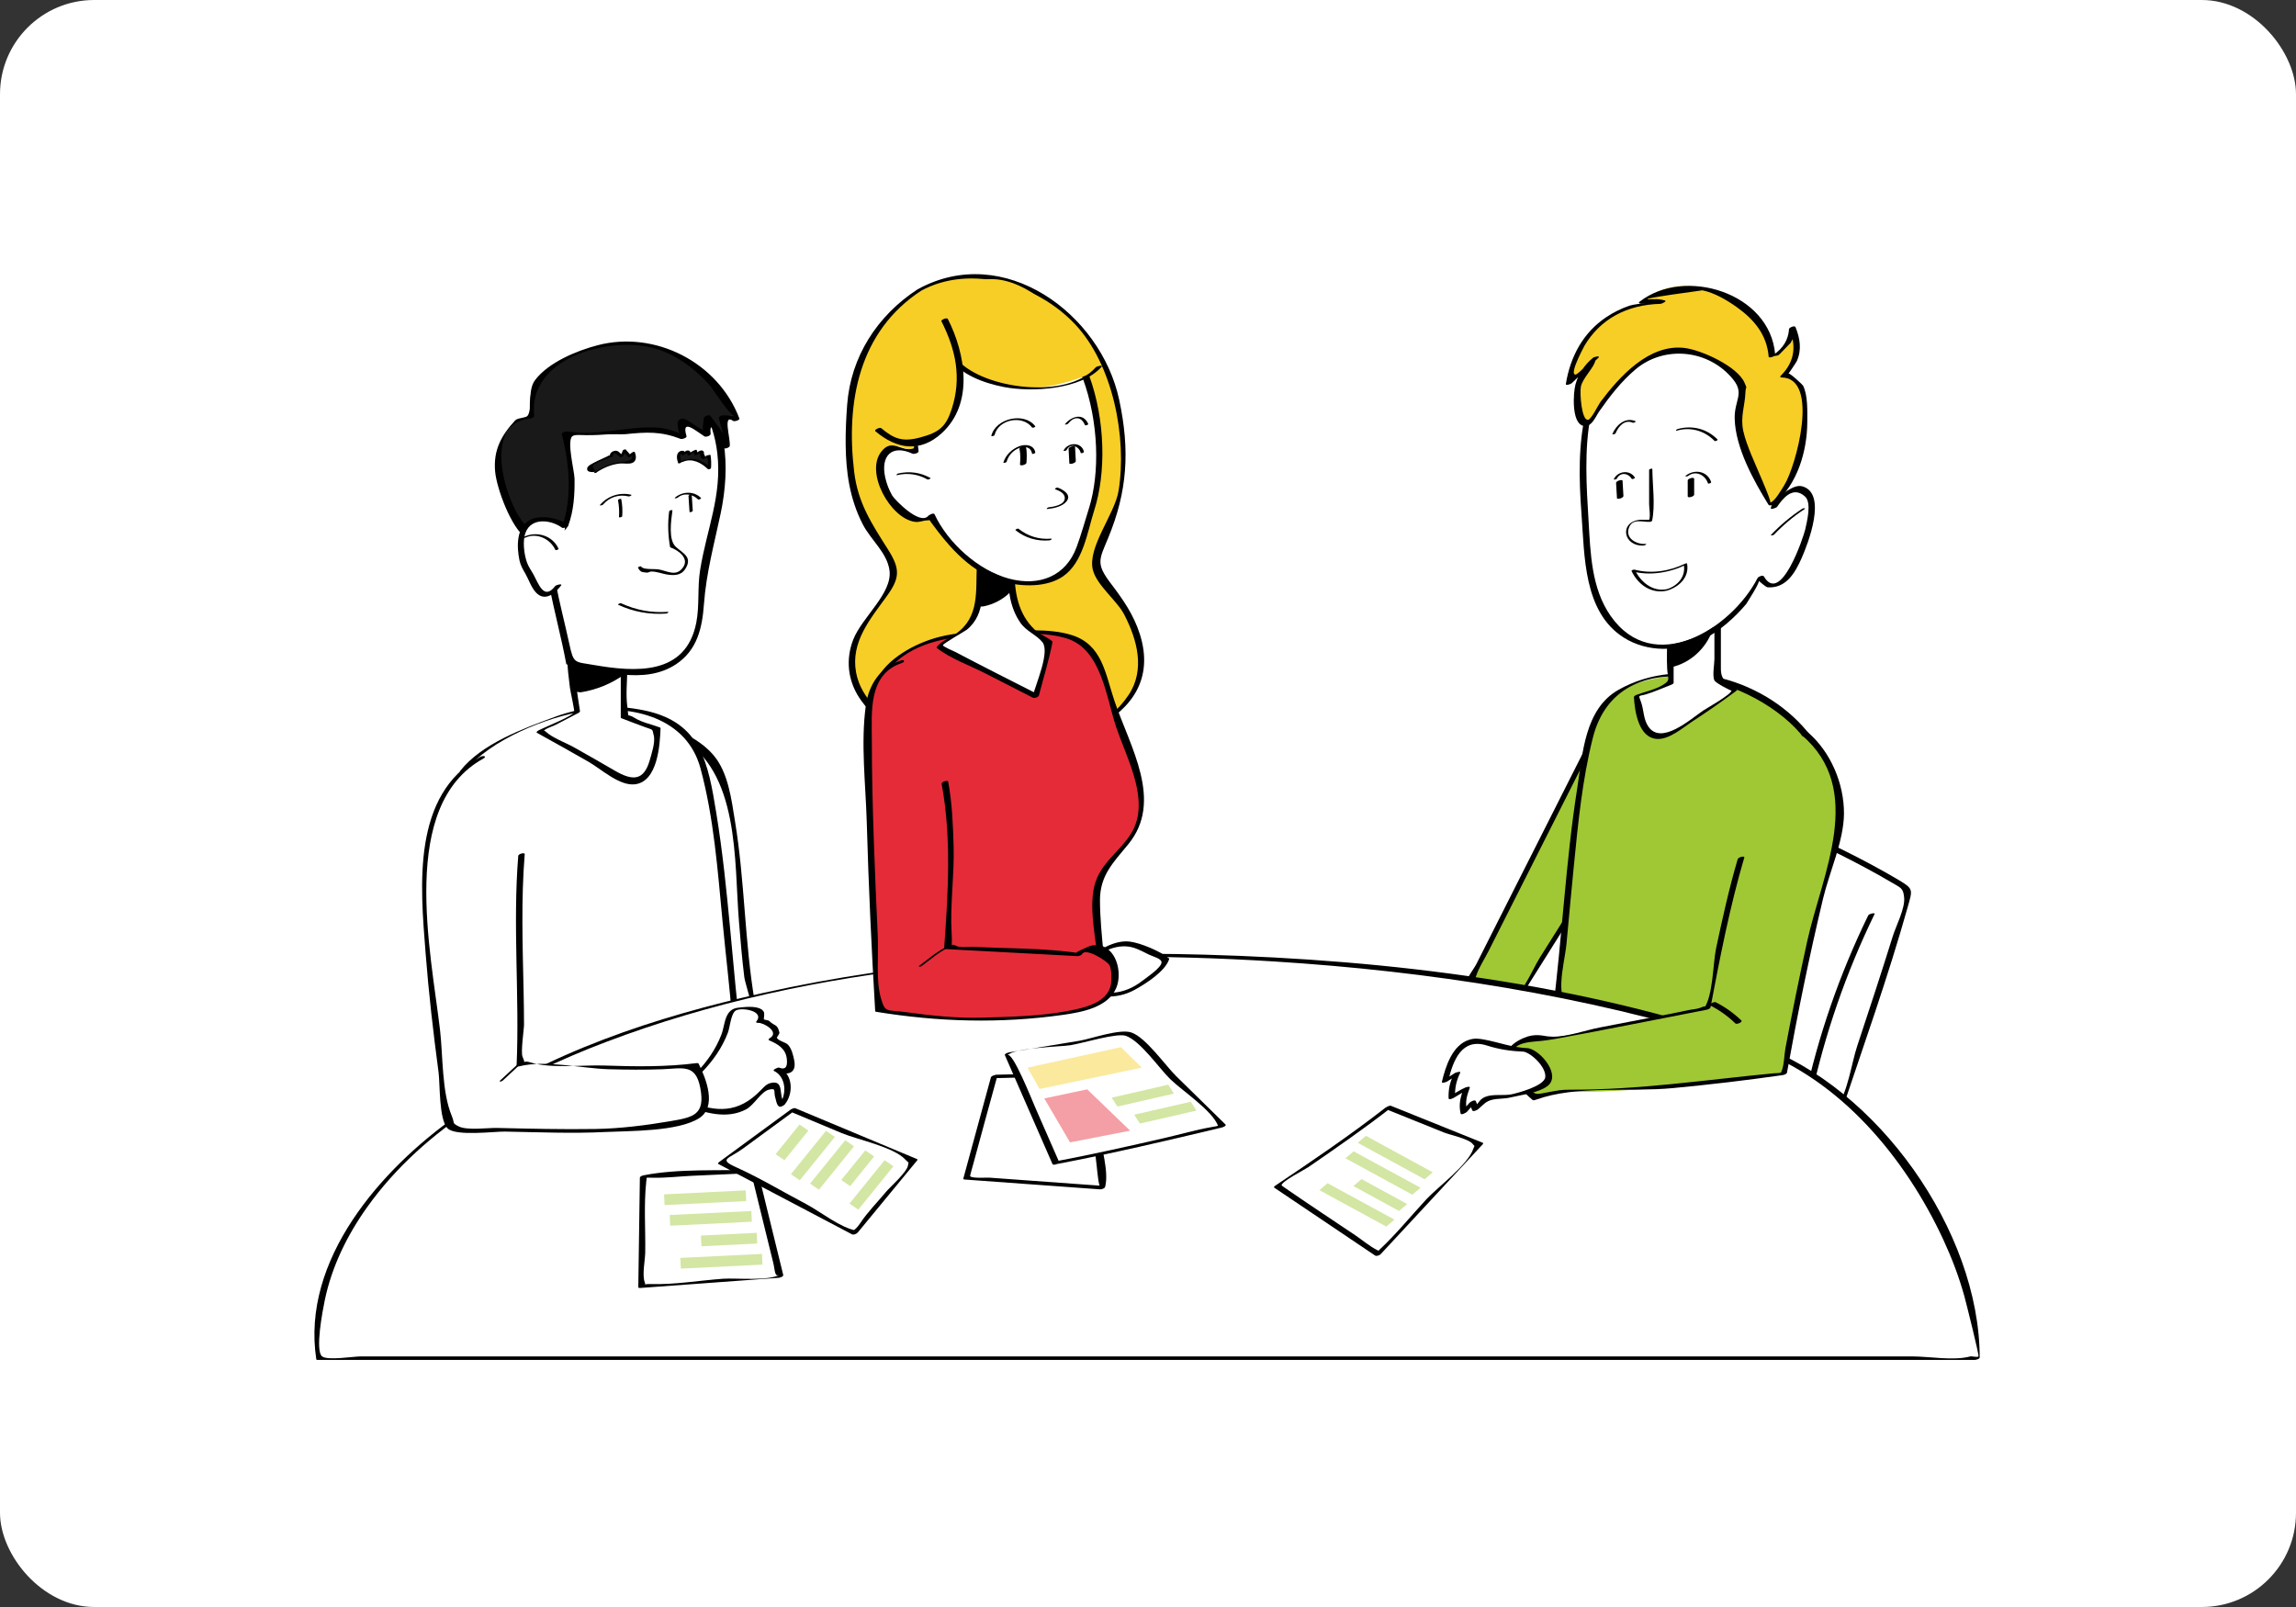<svg xmlns="http://www.w3.org/2000/svg" width="390" height="273" viewBox="0 0 390 273" fill="none"><rect x="0" y="0" width="390" height="273" fill="#333333" stroke="none"/><g clip-path="url(#clip0_5029_2651)"><rect width="390" height="273" rx="16" fill="white"></rect><path d="M116.927 170.09C116.927 170.09 113.241 154.025 109.647 144.96C106.054 135.895 110.172 122.514 110.172 122.514C112.961 123.47 117.301 125.524 119.541 127.449C120.311 128.114 121.046 128.837 121.571 129.7C122.026 130.459 122.306 131.299 122.574 132.139C125.922 142.615 125.666 159.497 127.637 170.324L116.916 170.09H116.927Z" fill="white"></path><path d="M117.49 169.881C115.635 161.831 113.488 153.804 110.7 146.023C108.67 140.353 108.401 134.776 109.323 128.826C109.521 127.589 109.626 124.731 110.385 123.634C110.513 123.448 110.501 122.549 110.7 122.468C110.256 122.631 114.981 125.058 115.296 125.233C125.726 130.868 124.676 146.303 125.528 156.651C125.785 159.766 126.041 162.881 126.426 165.984C126.508 166.661 127.36 169.449 127.336 169.531C126.998 170.534 128.025 169.438 126.706 169.986C124.466 170.908 119.73 169.834 117.256 169.776C116.965 169.776 115.996 170.348 116.591 170.371C120.161 170.453 123.731 170.523 127.313 170.604C127.535 170.604 128.246 170.441 128.188 170.114C126.473 159.999 126.52 149.674 124.851 139.548C124.245 135.814 123.708 131.218 121.176 128.266C118.598 125.244 114.246 123.564 110.606 122.223C110.338 122.129 109.72 122.351 109.626 122.643C107.281 130.483 106.815 138.696 109.591 146.431C112.368 154.166 114.526 162.239 116.381 170.289C116.451 170.581 117.548 170.243 117.478 169.893L117.49 169.881Z" fill="black"></path><path d="M271.9 122.9C264.34 137.869 256.78 152.837 249.22 167.805C249.091 168.062 248.951 168.354 249.056 168.634C249.15 168.867 249.383 168.995 249.593 169.112C251.763 170.244 254.096 171.037 256.511 171.457C262.286 162.275 268.061 153.082 273.836 143.9" fill="#9FC834"></path><path d="M271.383 122.959C265.888 133.844 260.382 144.729 254.887 155.626C253.51 158.344 252.133 161.074 250.768 163.792C250.325 164.667 248.05 167.596 248.505 168.774C249.217 170.594 254.583 171.422 256.077 171.749C256.357 171.807 256.858 171.667 257.022 171.411C262.797 162.229 268.572 153.036 274.347 143.854C274.58 143.492 273.495 143.714 273.32 143.982C269.4 150.212 265.48 156.454 261.56 162.684C260.078 165.029 258.188 170.221 255.143 170.816L253.382 170.291C250.453 170.314 249.462 169.322 250.418 167.304C250.523 165.367 251.97 163.314 252.81 161.646C259.343 148.719 265.865 135.792 272.398 122.854C272.597 122.457 271.512 122.702 271.372 122.982L271.383 122.959Z" fill="black"></path><path d="M307.094 125.293C304.726 121.688 295.007 115.656 290.807 115.014C287.926 114.571 278.079 114.151 272.771 119.051C270.752 120.918 269.667 126.914 269.166 129.609C266.611 143.423 266.121 158.134 264.254 172.064C273.576 173.511 283.784 176.113 293.129 177.454C295.439 171.143 298.262 160.048 300.584 153.724C302.836 147.588 305.099 141.416 306.417 135.011L307.094 125.281V125.293Z" fill="#9FC834"></path><path d="M307.632 125.094C300.399 115.515 285.652 111.082 274.884 117.207C269.167 120.462 268.829 128.045 267.907 133.925C265.912 146.607 265.34 159.475 263.707 172.204C263.707 172.285 263.742 172.344 263.824 172.355C273.495 173.93 283.004 176.275 292.699 177.745C293.002 177.792 293.562 177.652 293.679 177.325C297.295 167.129 300.212 156.664 303.7 146.409C306.162 139.152 307.119 132.677 307.644 125.152C307.667 124.802 306.57 125.094 306.547 125.42C306.325 128.582 306.325 131.849 305.882 134.987C304.82 142.43 301.425 149.535 299.08 156.617C297.984 159.919 297.039 163.267 296.047 166.592C295.44 168.634 294.635 174.875 293.049 176.264C290.96 178.084 283.61 175.424 281.207 174.945C277.135 174.129 271.442 173.965 267.709 172.297C263.567 170.442 265.714 164.177 266.087 160.304C266.495 156.022 266.869 151.74 267.3 147.459C268.035 140.062 268.747 132.49 270.579 125.28C274.93 108.154 298.695 115.119 306.535 125.502C306.769 125.805 307.784 125.304 307.632 125.105V125.094Z" fill="black"></path><path d="M78.672 130.904C81.04 127.299 94.737 121.267 98.937 120.626C101.819 120.182 111.665 119.762 116.974 124.662C118.992 126.529 120.077 132.526 120.579 135.221C123.134 149.034 123.624 163.746 125.49 177.676C116.169 179.122 99.042 185.247 89.697 186.589C87.387 180.277 83.922 168.622 81.612 162.311C79.36 156.174 80.678 147.027 79.349 140.622L78.672 130.892V130.904Z" fill="white"></path><path d="M79.175 130.834C83.142 125.77 93.059 121.687 99.382 120.824C107.479 119.727 116.66 121.92 118.982 130.519C121.269 138.965 121.91 147.925 122.739 156.605C123.275 162.287 123.987 167.98 124.407 173.674C124.454 174.269 125.014 176.999 124.337 177.617C123.485 178.387 120.009 178.55 118.842 178.842C110.85 180.837 103.034 183.45 95.007 185.305C93.362 185.679 91.309 186.542 89.792 185.154C88.765 184.209 88.24 180.569 87.809 179.239C86.549 175.389 85.347 171.527 84.075 167.689C80.12 155.742 80.097 143.212 79.222 130.705C79.199 130.449 78.102 130.729 78.125 131.102C78.662 138.895 79.222 146.642 79.689 154.435C80.354 165.25 85.499 176.66 89.15 186.799C89.197 186.915 89.395 186.904 89.489 186.892C101.657 184.955 113.137 180.032 125.282 177.979C125.492 177.944 126.075 177.804 126.04 177.489C124.36 164.41 123.8 151.192 121.677 138.16C120.277 129.562 119.099 122.76 109.602 120.719C104.375 119.599 99.242 119.937 94.26 121.78C88.94 123.74 81.789 126.342 78.172 130.962C77.927 131.277 79 131.09 79.199 130.834H79.175Z" fill="black"></path><path d="M105.979 113.695C105.979 116.367 105.979 119.05 105.979 121.722L111.626 123.869C111.626 123.869 111.264 135.57 106.107 132.455C100.951 129.352 91.688 124.242 91.688 124.242L97.953 120.975C97.953 120.975 96.868 113.905 96.868 111.49" fill="white"></path><path d="M105.444 113.837C105.444 116.508 105.444 119.192 105.444 121.863C105.444 121.957 105.479 121.98 105.561 122.015C106.879 122.517 108.186 123.03 109.516 123.508C111.079 124.08 110.741 123.765 111.044 124.932C111.347 126.098 110.671 128.058 110.367 129.143C109.352 132.702 107.416 132.667 104.406 130.905C102.119 129.563 99.797 128.257 97.487 126.95C96.029 126.133 93.894 125.398 92.669 124.267C92.097 123.742 92.027 124.733 92.319 124.208C92.552 123.788 93.906 123.38 94.337 123.158C95.621 122.493 96.904 121.817 98.187 121.152C98.316 121.082 98.537 120.965 98.514 120.79C98.035 117.663 97.51 114.478 97.429 111.305C97.429 111.06 96.32 111.317 96.332 111.702C96.379 113.428 96.6 115.143 96.811 116.858C96.904 117.57 97.627 120.662 97.522 120.965C97.266 121.677 92.704 123.45 91.479 124.08C91.409 124.115 90.989 124.372 91.199 124.488C94.115 126.098 97.032 127.732 99.925 129.388C102.084 130.613 105.199 133.553 107.847 133.238C111.697 132.783 112.094 126.623 112.199 123.73C112.199 123.637 112.164 123.613 112.082 123.578C110.741 123.065 109.002 122.727 107.801 121.957C106.342 121.023 106.867 122.353 106.552 119.985C106.272 117.932 106.552 115.633 106.552 113.557C106.552 113.183 105.456 113.51 105.456 113.825L105.444 113.837Z" fill="black"></path><path d="M304.18 140.701C310.34 143.513 323.838 150.478 324.165 151.213C324.527 152.03 315.905 177.93 311.868 189.993C304.238 187.368 296.725 184.416 289.352 181.15L304.18 140.701Z" fill="white"></path><path d="M303.688 140.948C309.626 143.69 315.635 146.571 321.281 149.896C322.95 150.876 323.276 150.865 323.44 152.475C323.626 154.318 322.04 157.328 321.503 159.066C319.566 165.296 317.525 171.491 315.471 177.686C314.503 180.603 313.873 185.515 312.053 187.976C310.805 189.656 310.641 189.015 308.168 188.233C305.38 187.346 302.65 186.191 299.943 185.118C297.89 184.301 290.143 182.108 290.131 180.416C290.131 179.215 291.251 177.348 291.671 176.228C293.293 171.795 294.915 167.373 296.548 162.94C299.29 155.473 302.02 148.018 304.761 140.551C304.855 140.295 303.793 140.481 303.665 140.82C298.718 154.306 293.771 167.781 288.836 181.268C288.825 181.315 288.836 181.35 288.883 181.385C296.303 184.628 303.828 187.591 311.481 190.251C311.761 190.345 312.356 190.135 312.461 189.831C316.428 177.966 320.663 166.136 324.046 154.085C324.898 151.063 325.061 151.005 322.32 149.383C316.685 146.058 310.676 143.176 304.726 140.435C304.411 140.283 303.478 140.831 303.711 140.936L303.688 140.948Z" fill="black"></path><path d="M317.33 155.522C312.453 165.532 308.848 175.951 306.503 186.824C306.433 187.139 307.53 186.894 307.6 186.556C309.957 175.682 313.562 165.264 318.427 155.254C318.532 155.032 317.493 155.196 317.33 155.522Z" fill="black"></path><path d="M298.227 177.805C318.924 184.619 336.085 213.004 335.735 230.725H54.277C52.609 221.089 57.31 200.824 85.649 184.747C106.357 172.999 141.52 163.339 186.915 162.394C251.187 161.064 298.227 177.805 298.227 177.805Z" fill="white"></path><path d="M297.783 178.084C312.565 183.299 323.672 196.739 330.1 210.611C331.535 213.714 332.76 216.911 333.67 220.213C333.915 221.099 336.225 230.269 336.062 230.433C335.863 230.631 334.93 230.363 334.662 230.433C331.862 231.203 327.732 230.433 324.85 230.433H61.184C60.063 230.433 55.654 231.156 54.72 230.433C53.472 229.464 54.825 222.546 55.163 220.901C56.353 215.161 58.99 209.794 62.385 205.046C72.115 191.419 87.527 182.868 102.88 177.034C138.603 163.466 178.643 160.958 216.467 163.338C242.635 164.983 269.095 169.078 294.178 176.918C295.392 177.291 296.593 177.676 297.795 178.096C298.087 178.201 299.067 177.676 298.658 177.536C268.99 167.036 235.962 163.058 204.707 162.183C179.577 161.471 154.202 163.209 129.632 168.681C111.432 172.741 92.882 178.761 77.505 189.599C64.754 198.594 51.127 214.006 53.728 230.934C53.74 231.016 53.892 231.028 53.95 231.028H335.397C335.595 231.028 336.272 230.888 336.272 230.596C336.237 209.094 318.853 184.664 298.647 177.524C298.355 177.419 297.375 177.944 297.783 178.084Z" fill="black"></path><path d="M156.148 49.274C152.508 51.374 147.981 56.543 146.103 60.941C143.956 65.934 144.376 71.266 144.329 76.703C144.283 82.139 145.753 87.693 149.078 91.998C150.583 93.946 152.566 96.093 151.959 98.473C151.668 99.593 150.851 100.468 150.104 101.343C148.249 103.513 146.686 105.928 145.484 108.518C144.679 110.244 143.676 115.039 147.059 119.146C152.624 125.913 162.074 127.826 170.836 127.406C175.304 127.184 180.764 126.531 184.614 124.256C188.464 121.993 192.384 119.333 193.656 115.039C194.928 110.746 191.789 103.384 188.791 100.071C188.103 99.313 185.944 96.863 185.956 95.836C185.956 95.078 190.891 85.231 190.751 81.451C190.529 75.688 190.494 70.589 188.791 65.071C187.088 59.553 184.148 54.781 179.294 51.666C167.931 44.386 159.811 47.174 156.171 49.274H156.148Z" fill="#F7CE26"></path><path d="M155.82 49.179C149.007 53.624 144.492 60.636 143.897 68.791C143.57 73.177 143.43 77.984 144.259 82.324C144.714 84.692 145.472 87.014 146.592 89.149C147.969 91.774 150.71 93.932 151.095 96.931C151.585 100.816 146.417 104.864 144.935 108.644C143.629 111.981 143.99 115.562 145.974 118.561C150.419 125.269 159.414 127.521 166.974 127.731C178.08 128.046 198.45 122.994 193.62 107.746C192.57 104.444 190.785 101.877 188.732 99.182C186.107 95.741 186.69 95.111 188.23 91.401C191.52 83.467 191.94 76.491 190.109 67.927C186.97 53.227 170.485 41.141 155.949 49.109C155.26 49.482 155.949 49.669 156.392 49.424C164.92 44.757 176.26 48.304 182.654 55.129C189.047 61.954 191.462 74.309 190.004 83.374C189.374 87.317 184.684 92.976 185.629 96.791C186.282 99.439 189.747 102.029 190.984 104.444C193.154 108.667 194.554 113.754 191.73 118.024C184.602 128.804 164.885 129.469 154.257 124.137C150.337 122.177 146.23 118.759 145.414 114.232C144.469 109.064 147.817 105.167 150.629 101.282C152.857 98.191 152.962 96.686 150.804 93.291C148.05 88.939 145.717 85.427 145.087 80.131C143.675 68.277 145.869 56.307 156.52 49.354C157.15 48.946 156.135 48.981 155.832 49.179H155.82Z" fill="black"></path><path d="M186.901 162.123C186.656 159.813 186.224 151.611 186.224 151.611C186.387 146.49 192.839 143.643 193.947 138.626C194.472 136.235 193.679 133.785 192.897 131.463L186.691 113.1C186.691 113.1 186.002 107.896 178.267 107.64C170.532 107.383 161.246 107.29 157.232 109.18C146.662 114.138 147.654 118.711 150.046 128.488C152.437 138.265 158.586 157.06 158.586 157.06L160.907 163.01L186.901 162.38" fill="#E52B38"></path><path d="M187.437 161.925C187.157 158.962 186.854 155.928 186.842 152.965C186.831 148.683 189.129 146.513 191.672 143.398C197.681 136.025 191.941 126.89 189.292 119.038C187.729 114.395 187.239 109.495 182.001 107.873C178.127 106.672 173.356 107.173 169.366 107.255C166.099 107.325 162.681 107.383 159.496 108.212C155.494 109.25 150.524 111.875 148.716 115.818C146.417 120.823 149.136 127.532 150.454 132.42C153.277 142.827 156.427 153.187 160.359 163.243C160.394 163.313 160.511 163.337 160.581 163.337C169.249 163.127 177.906 162.917 186.574 162.707C186.866 162.707 187.822 162.1 187.239 162.112C179.656 162.298 172.072 162.485 164.489 162.66C160.522 162.753 161.047 161.96 159.577 158.028C158.527 155.228 157.664 152.358 156.766 149.512C154.876 143.492 152.997 137.46 151.376 131.37C149.976 126.12 147.094 118.747 150.862 113.905C154.596 109.11 161.269 108.118 166.904 107.897C171.279 107.722 176.902 107.15 181.149 108.445C187.111 110.265 187.904 118.513 189.596 123.53C191.264 128.477 194.764 134.823 192.886 140.027C191.591 143.62 187.869 145.627 186.364 149.103C184.696 152.942 185.991 158.343 186.364 162.345C186.387 162.602 187.496 162.322 187.461 161.948L187.437 161.925Z" fill="black"></path><path d="M295.716 145.814C293.185 154.167 289.976 171.282 289.976 171.282L263.225 176.439C260.833 174.467 256.411 178.107 256.411 178.107C254.218 181.059 260.821 186.6 260.821 186.6L264.438 185.294C275.241 186.355 302.985 182.365 302.985 182.365C302.985 182.365 308.013 154.225 312.703 139.432C312.703 139.432 312.703 129.212 306.531 124.627" fill="#9FC834"></path><path d="M295.171 145.941C293.701 150.935 292.581 156.021 291.496 161.108C290.959 163.651 290.994 169.158 289.443 171.316C290.014 170.511 289.093 171.258 288.054 171.398C286.724 171.573 285.394 171.911 284.064 172.168L271.744 174.548C269.259 175.026 266.203 176.17 263.659 176.111C261.851 176.065 260.859 175.435 258.759 176.356C252.914 178.923 256.659 183.718 260.311 186.856C260.439 186.973 260.754 186.88 260.894 186.821C267.789 184.325 276.749 185.55 284.134 184.85C290.364 184.266 296.583 183.531 302.778 182.645C302.976 182.621 303.489 182.481 303.536 182.225C305.321 172.308 307.328 162.426 309.673 152.626C310.746 148.146 313.184 142.838 313.219 138.253C313.254 133.12 310.933 127.671 307.048 124.37C306.791 124.148 305.776 124.65 306.033 124.871C316.929 134.123 309.474 148.578 306.989 159.836C305.648 165.903 304.423 171.993 303.268 178.095C303.058 179.226 303.069 181.21 302.498 182.248C302.183 182.82 303.489 181.746 302.976 182.096C302.649 182.318 301.611 182.306 301.214 182.341C289.664 183.45 278.324 185.165 266.681 185.118C264.989 185.118 264.639 185.258 263.099 185.526C260.661 185.958 260.906 186.261 259.016 184.045C258.024 182.878 256.578 181.28 256.671 179.611C256.834 176.66 260.428 177.115 262.808 176.706C263.228 176.636 263.659 176.59 264.091 176.508C272.724 174.945 281.323 173.183 289.933 171.526C290.108 171.491 290.504 171.34 290.551 171.13C292.161 162.59 293.841 154.003 296.291 145.661C296.373 145.37 295.299 145.591 295.194 145.93L295.171 145.941Z" fill="black"></path><path d="M283.733 108.081C283.733 110.753 283.733 113.436 283.733 116.108L278.086 118.254C278.086 118.254 278.576 127.716 283.733 124.613C288.889 121.509 294.536 117.309 294.536 117.309L291.759 115.361C291.759 115.361 291.759 108.081 291.759 105.666" fill="white"></path><path d="M283.186 108.223C283.186 109.996 283.093 111.805 283.186 113.578C283.279 115.351 283.839 115.491 282.486 116.343C281.214 117.136 279.418 117.51 278.006 118.035C277.831 118.105 277.528 118.233 277.539 118.455C277.691 120.928 278.356 125.42 281.541 125.536C283.606 125.606 285.881 123.6 287.398 122.608C289.941 120.951 292.438 119.213 294.876 117.405C294.946 117.346 295.191 117.171 295.039 117.066C293.336 115.876 292.309 115.678 292.309 113.59C292.309 110.906 292.309 108.223 292.309 105.551C292.309 105.178 291.213 105.505 291.213 105.82C291.213 107.873 291.213 109.938 291.213 111.991C291.213 112.831 290.828 114.803 291.213 115.585C291.469 116.086 294.106 117.405 294.106 117.311C294.118 117.965 289.848 120.345 289.311 120.706C287.059 122.246 282.194 126.61 280.001 123.448C279.126 122.188 279.243 120.648 278.753 119.283C278.263 117.918 278.263 118.35 279.628 117.941C280.993 117.533 282.428 116.88 283.816 116.355C283.933 116.308 284.283 116.168 284.283 116.005C284.283 113.333 284.283 110.65 284.283 107.978C284.283 107.605 283.186 107.931 283.186 108.246V108.223Z" fill="black"></path><path d="M279.719 56.307C290.207 51.093 297.487 59.807 300.94 67.927C303.822 74.718 303.402 78.999 301.325 86.151C301.325 86.151 305.175 80.248 307.159 84.156C308.862 87.516 305.21 96.441 303.705 98.097C300.66 101.411 299.062 98.097 299.062 98.097C297.16 102.426 292.96 105.937 290.289 107.722C285.692 110.802 279.182 110.662 274.982 107.046C270.875 103.499 269.51 96.254 269.37 90.829C269.254 86.267 268.355 79.011 268.355 79.011C268.554 77.062 268.869 75.032 269.324 72.722C270.91 64.649 272.964 59.644 279.719 56.296V56.307Z" fill="white"></path><path d="M279.948 56.471C288.978 52.574 295.604 58.512 299.454 66.107C302.884 72.874 302.768 79.139 300.796 86.302C300.691 86.664 301.741 86.267 301.858 86.104C302.733 84.821 304.518 82.394 306.629 84.377C307.749 85.439 306.933 88.601 306.641 89.931C306.373 91.144 302.476 102.881 299.618 97.922C299.454 97.631 298.673 97.957 298.556 98.179C294.064 106.917 280.823 115.037 273.566 104.607C270.299 99.917 270.159 93.921 269.833 88.449C269.144 77.051 268.141 62.864 279.948 56.482C280.636 56.109 279.948 55.922 279.504 56.167C268.024 62.374 267.768 75.779 268.631 87.294C269.168 94.411 268.946 103.966 275.818 108.317C279.819 110.849 285.046 110.744 289.211 108.679C292.011 107.291 294.648 104.946 296.631 102.589C296.479 102.776 299.431 98.331 298.649 98.564C298.614 98.564 299.921 99.754 300.259 99.777C303.363 99.964 304.879 97.397 306.034 94.796C307.061 92.451 310.479 83.817 306.128 82.616C305.218 82.371 304.273 82.954 303.538 83.386C301.414 84.657 300.644 87.912 302.453 83.992C306.093 76.106 301.706 65.232 296.234 59.376C291.474 54.277 285.699 53.507 279.493 56.179C278.769 56.494 279.493 56.692 279.936 56.494L279.948 56.471Z" fill="black"></path><path d="M184.524 163.719C185.609 162.249 187.359 161.456 189.027 160.721C189.564 160.488 190.112 160.243 190.695 160.196C191.547 160.114 192.387 160.453 193.18 160.779C194.394 161.281 197.87 163.008 197.999 163.008C198.594 163.031 194.009 167.616 191.43 168.503C188.852 169.389 185.784 169.144 183.695 167.394" fill="white"></path><path d="M185.045 163.665C186.889 161.553 189.992 160.107 192.757 161.063C193.597 161.355 194.414 161.81 195.219 162.195C195.954 162.545 197.377 162.86 197.295 163.548C197.19 164.458 194.647 166.15 193.97 166.675C190.995 168.973 187.32 169.44 184.205 167.153C183.925 166.955 182.934 167.468 183.19 167.655C185.932 169.662 189.642 169.813 192.64 168.203C194.449 167.235 197.972 165.007 198.602 162.918C198.614 162.872 198.602 162.837 198.555 162.802C197.179 161.635 193.702 160.165 191.87 159.955C189.07 159.628 185.769 161.787 184.007 163.793C183.75 164.085 184.824 163.91 185.034 163.665H185.045Z" fill="black"></path><path d="M283.23 100.315C285.248 99.674 286.975 98.064 286.567 95.754C286.543 95.625 286.228 95.754 286.182 95.777C283.592 97.037 280.453 97.527 277.63 96.769C277.537 96.745 277.07 96.85 277.14 97.013C278.26 99.359 280.512 100.933 283.148 100.338C283.393 100.28 283.603 99.989 283.218 100.07C280.768 100.618 278.703 98.915 277.688 96.803L277.198 97.049C280.243 97.865 283.615 97.293 286.403 95.928L286.018 95.952C286.368 97.947 284.992 99.51 283.148 100.093C282.822 100.198 282.903 100.42 283.23 100.315Z" fill="black"></path><path d="M160.484 132.955C160.484 132.955 162.374 142.639 160.916 160.92L183.292 162.122C183.292 162.122 183.922 160.524 186.792 160.85C189.662 161.177 189.231 167.535 189.231 167.535C189.231 167.535 188.379 170.44 183.736 171.595C179.104 172.739 165.512 173.217 165.512 173.217C159.936 173.38 149.191 171.595 149.191 171.595C149.191 171.595 147.161 137.762 147.581 119.924C147.581 119.924 148.269 113.449 153.064 112.434" fill="#E52B38"></path><path d="M159.944 133.156C161.647 142.232 161.041 151.927 160.376 161.062C160.376 161.191 160.481 161.214 160.597 161.226C168.052 161.622 175.519 162.019 182.974 162.427C183.219 162.439 183.686 162.311 183.814 162.066C184.432 160.934 188.096 163.291 188.457 163.967C188.854 164.726 188.819 166.487 188.714 167.152C188.201 170.419 184.047 171.259 181.002 171.819C176.429 172.647 171.529 172.741 166.897 172.881C162.499 173.009 158.136 172.531 153.784 171.936C150.599 171.504 150.377 172.111 149.654 169.637C148.744 166.534 149.257 162.334 149.106 159.114C148.849 153.782 148.627 148.462 148.441 143.131C148.242 137.332 148.091 131.522 148.091 125.712C148.091 121.081 147.414 114.559 153.154 112.646C153.807 112.424 153.644 111.992 152.991 112.214C149.491 113.381 147.566 116.274 147.064 119.902C146.189 126.237 147.041 133.237 147.227 139.619C147.531 150.352 148.021 161.074 148.662 171.796C148.686 171.842 148.721 171.866 148.779 171.877C159.407 173.616 169.907 173.907 180.594 172.402C183.697 171.959 188.177 171.166 189.589 167.876C190.744 165.204 189.566 160.794 186.416 160.561C185.156 160.467 184.444 161.074 183.382 161.494C182.916 161.681 182.402 162.101 183.569 161.821C183.126 161.926 182.321 161.786 181.877 161.727C176.476 161.062 170.876 161.132 165.439 160.852C164.739 160.817 163.047 161.039 162.429 160.689C160.667 159.709 161.916 163.022 161.647 158.542C161.356 153.736 162.114 148.742 161.986 143.901C161.881 140.202 161.741 136.411 161.052 132.759C160.994 132.479 159.897 132.794 159.956 133.156H159.944Z" fill="black"></path><path d="M156.528 164.131C158.009 163.023 159.351 161.833 161.019 161.004C161.369 160.829 161.019 160.736 160.798 160.841C159.083 161.693 157.706 162.906 156.178 164.038C155.874 164.259 156.376 164.236 156.528 164.131Z" fill="black"></path><path d="M168.862 182.879C167.287 188.607 164.172 200.087 164.172 200.087L187.167 201.756C187.447 201.592 184.857 182.482 184.857 182.482L168.874 182.879H168.862Z" fill="white"></path><path d="M168.32 183.008C166.745 188.736 165.182 194.476 163.63 200.216C163.595 200.345 163.758 200.368 163.852 200.38L186.847 202.048C187.103 202.071 187.652 201.908 187.722 201.616C188.387 199.038 187.057 194.873 186.73 192.295C186.31 188.946 185.866 185.61 185.411 182.273C185.411 182.203 185.237 182.18 185.19 182.18C179.858 182.308 174.527 182.448 169.207 182.576C168.915 182.576 167.958 183.183 168.542 183.171L176.977 182.961C178.307 182.926 183.825 182.308 184.338 182.891C184.828 183.44 184.7 185.621 184.805 186.368C185.062 188.328 185.318 190.288 185.575 192.26C185.831 194.231 186.077 196.203 186.298 198.175C186.357 198.676 186.648 202.223 187.045 201.651C187.313 201.266 187.558 201.5 186.788 201.418C186.251 201.371 185.703 201.336 185.155 201.301L179.998 200.928C176.032 200.636 172.065 200.356 168.098 200.065C167.562 200.03 165.17 200.216 164.797 199.82C164.738 199.75 165.1 198.536 165.333 197.696C166.687 192.715 168.04 187.721 169.417 182.751C169.498 182.46 168.413 182.681 168.32 183.02V183.008Z" fill="black"></path><path d="M166.47 95.846C166.365 98.027 166.26 100.197 166.155 102.379C166.109 103.266 166.062 104.187 165.677 104.981C164.674 107.069 159.552 109.484 159.634 109.811C159.68 109.997 175.944 118.257 175.944 118.257C175.944 118.257 178.254 109.379 178.254 109.192C178.254 109.006 171.277 107.057 171.814 96.884" fill="white"></path><path d="M165.927 95.987C165.717 100.455 166.429 104.83 162.334 107.689C161.342 108.389 159.884 108.902 159.125 109.882C159.079 109.94 159.067 110.022 159.125 110.069C161.424 111.889 164.702 113.032 167.292 114.362C169.999 115.75 172.717 117.139 175.424 118.515C175.692 118.655 176.392 118.457 176.474 118.13C177.255 115.12 178.189 112.11 178.784 109.065C178.795 109.019 178.784 108.984 178.737 108.949C177.862 108.19 176.684 107.829 175.797 107C172.927 104.329 172.274 100.514 172.344 96.745C172.344 96.384 171.259 96.699 171.247 97.014C171.189 100.105 171.527 103.209 173.335 105.81C174.339 107.257 176.1 107.864 177.069 109.1C178.364 110.745 175.984 116.065 175.377 118.399L176.427 118.014C171.69 115.61 166.954 113.219 162.252 110.745C162.054 110.64 160.164 109.847 160.164 109.614C160.175 109.322 163.909 107.234 164.224 106.977C167.619 104.212 166.79 99.755 166.977 95.719C166.989 95.357 165.892 95.66 165.88 95.987H165.927Z" fill="black"></path><path d="M179.312 197.529L171.227 179.038L191.713 175.666L207.627 191.264C207.627 191.264 188.96 195.733 179.312 197.529Z" fill="white"></path><path d="M179.874 197.333C178.521 194.253 177.179 191.173 175.826 188.093C175.359 187.019 171.871 178.269 171.112 179.319C172.092 177.978 180.177 177.826 181.846 177.558C183.992 177.208 189.767 175.411 191.284 175.983C193.781 176.916 196.896 181.489 198.774 183.321C200.792 185.293 205.937 188.641 206.929 191.313C207.162 191.931 207.851 190.508 207.372 191.091C207.256 191.243 205.809 191.464 205.704 191.488C203.079 191.943 200.477 192.713 197.887 193.308C191.751 194.719 185.602 196.096 179.407 197.274C178.917 197.368 178.497 197.951 179.267 197.799C188.764 195.991 198.191 193.786 207.582 191.534C207.711 191.499 208.387 191.254 208.154 191.021C205.366 188.291 202.577 185.549 199.789 182.819C197.957 181.023 194.656 176.274 192.206 175.411C190.234 174.711 185.334 176.473 183.397 176.799C179.419 177.453 175.429 178.106 171.451 178.771C171.311 178.794 170.576 178.981 170.692 179.261C173.387 185.421 176.082 191.593 178.777 197.753C178.917 198.068 180.002 197.648 179.874 197.356V197.333Z" fill="black"></path><path d="M128.125 199.002L132.489 216.805L108.969 218.532L109.237 199.947C109.4 199.819 128.125 199.002 128.125 199.002Z" fill="white"></path><path d="M127.579 199.201C128.384 202.467 129.177 205.734 129.982 208.989C130.437 210.844 130.892 212.699 131.347 214.542C131.685 215.942 131.545 217.074 132.514 216.526C130.495 217.681 125.07 217.074 122.795 217.237C118.782 217.529 114.547 218.264 110.522 218.136C109.005 218.089 109.787 218.521 109.53 217.867C109.029 216.631 109.589 214.041 109.6 212.722C109.659 208.767 109.344 204.626 109.775 200.706C109.834 200.181 109.997 199.527 109.297 200.192C109.495 200.006 110.802 200.076 111.059 200.076C113.182 200.111 115.352 199.854 117.475 199.749C120.917 199.586 124.359 199.434 127.8 199.282C128.092 199.271 129.049 198.664 128.465 198.687C122.247 198.956 115.422 198.466 109.309 199.667C109.157 199.691 108.69 199.854 108.69 200.064C108.597 206.259 108.515 212.454 108.422 218.649C108.422 218.824 108.632 218.812 108.76 218.801C116.6 218.229 124.44 217.646 132.28 217.074C132.467 217.062 133.109 216.876 133.039 216.584C131.58 210.646 130.134 204.707 128.675 198.781C128.605 198.489 127.497 198.839 127.579 199.177V199.201Z" fill="black"></path><path d="M134.688 188.568L155.326 197.178L145.235 209.428L122.531 197.482L134.688 188.568Z" fill="white"></path><path d="M134.259 188.851C137.164 190.064 140.069 191.277 142.974 192.491C145.681 193.622 151.841 194.847 153.812 197.017C155.049 198.382 154.396 196.457 154.244 197.927C154.127 199.094 151.164 201.661 150.476 202.501C149.076 204.204 147.372 205.896 146.159 207.739C145.062 209.396 144.561 208.906 145.494 209.057C142.799 208.626 139.346 205.826 136.942 204.554C132.987 202.477 129.079 200.109 125.007 198.277C121.939 196.889 123.806 196.889 126.291 195.057C129.196 192.922 132.112 190.787 135.017 188.652C135.624 188.209 134.621 188.267 134.329 188.477C130.281 191.452 126.221 194.416 122.172 197.391C122.114 197.437 121.846 197.647 122.009 197.729C129.569 201.707 137.141 205.697 144.701 209.676C145.004 209.839 145.517 209.606 145.716 209.361C149.076 205.277 152.436 201.194 155.807 197.111C155.889 197.006 155.831 196.936 155.726 196.889C148.854 194.019 141.971 191.149 135.099 188.267C134.819 188.151 133.816 188.652 134.236 188.827L134.259 188.851Z" fill="black"></path><path d="M235.398 188.127C229.354 192.841 222.984 197.157 216.614 201.427C216.544 201.474 216.299 201.661 216.451 201.766C222.156 205.604 227.873 209.454 233.578 213.292C233.823 213.456 234.348 213.246 234.523 213.059C240.298 206.841 246.061 200.634 251.836 194.416C251.941 194.299 251.999 194.194 251.836 194.124C246.644 192.036 241.464 189.947 236.273 187.859C235.993 187.742 234.989 188.256 235.409 188.419C238.699 189.749 242.001 191.067 245.291 192.397C246.306 192.806 249.514 193.459 250.179 194.369C251.008 195.477 250.763 193.657 250.261 195.151C249.328 197.916 244.264 201.614 242.304 203.714C239.679 206.549 237.171 209.641 234.348 212.277C233.146 213.397 235.048 212.919 234.009 212.406C232.656 211.741 231.396 210.644 230.159 209.816C226.449 207.319 222.704 204.857 219.018 202.314C218.119 201.696 217.676 201.392 217.676 201.369C217.758 200.646 221.549 198.744 222.214 198.289C226.974 195.022 231.734 191.721 236.284 188.174C236.751 187.812 235.631 187.964 235.398 188.151V188.127Z" fill="black"></path><path d="M168.632 50.393C174.127 50.265 179.132 54.091 181.827 58.875C184.522 63.658 185.852 69.083 186.517 74.543C187.544 82.885 185.619 85.183 184.207 90.211C182.376 96.733 180.952 99.58 173.124 98.996C165.739 98.436 159.171 90.118 158.191 87.586C158.191 87.586 156.161 90.316 152.019 85.871C149.896 83.585 148.251 77.471 150.969 75.955C152.241 75.243 155.484 76.83 155.484 76.83C154.901 72.793 154.761 68.698 155.076 64.638C155.577 58.128 158.564 50.428 165.051 49.6" fill="white"></path><path d="M168.314 50.685C183.912 51.431 188.8 74.275 184.95 86.42C184.274 88.566 183.667 90.795 182.885 92.906C181.077 97.853 176.597 99.685 171.382 98.296C166.167 96.908 160.975 92.183 158.747 87.376C158.595 87.038 157.825 87.481 157.685 87.633C156.215 89.313 151.969 84.868 151.572 84.215C151.012 83.27 150.592 82.15 150.359 81.088C149.565 77.448 151.455 75.453 154.979 77.063C155.235 77.18 156.075 76.993 156.029 76.62C155.014 68.581 153.94 52.236 164.977 49.856C165.467 49.751 165.887 49.168 165.117 49.331C160.777 50.265 157.977 53.088 156.274 57.183C154.874 60.555 154.477 64.195 154.395 67.811C154.372 69.188 154.395 70.565 154.465 71.953C154.559 73.68 155.62 76.06 155.142 76.2C153.03 76.83 151.549 74.333 149.682 76.748C146.905 80.33 151.28 88.076 155.375 88.648C156.215 88.765 156.717 88.426 157.499 88.403C159.89 88.333 156.915 87.038 158.14 88.718C161.325 93.081 165.07 97.41 170.53 98.868C173.599 99.685 177.799 99.813 180.552 97.923C184.005 95.555 184.694 90.363 185.872 86.676C189.932 73.995 185.242 50.871 168.979 50.09C168.687 50.078 167.719 50.65 168.314 50.685Z" fill="black"></path><path d="M186.623 62.34C185.947 63.74 180.487 65.093 180.487 65.093C174.303 66.866 167.315 65.513 162.252 61.558C162.252 61.558 157.492 53.87 159.172 51.373" fill="#F7CE26"></path><path d="M186.121 62.408C181.244 67.973 167.151 66.083 162.729 61.23C160.851 59.176 158.634 53.845 159.731 51.243C159.836 50.998 158.774 51.185 158.634 51.511C157.479 54.241 159.498 58.453 161.084 60.693C163.173 63.633 167.034 65.068 170.523 65.745C175.131 66.643 183.671 66.246 187.136 62.291C187.393 62 186.319 62.175 186.109 62.42L186.121 62.408Z" fill="black"></path><path d="M151.133 63.459C151.833 61.044 152.579 58.605 153.769 56.389C154.959 54.172 156.091 51.291 158.296 50.089C161.259 48.479 166.661 46.962 169.974 47.545C175.866 48.584 180.264 53.799 184.231 58.279C184.838 58.967 186.028 60.88 185.818 61.767C185.701 62.269 184.068 62.444 183.636 62.724C181.816 63.937 180.019 62.327 178.036 61.394C175.271 60.087 172.599 58.547 169.671 57.684C166.743 56.821 163.441 56.681 160.746 58.139C158.319 59.457 157.153 64.124 154.994 65.862C154.458 66.294 152.801 66.224 152.124 66.282C151.448 66.341 151.296 64.159 151.168 63.482" fill="#F7CE26"></path><path d="M160.461 54.395C163.705 60.473 164.043 65.116 161.418 71.486C161.418 71.486 158.35 75.674 155.363 75.745C152.365 75.814 149.191 73.003 149.191 73.003" fill="#F7CE26"></path><path d="M159.921 54.593C162.359 59.423 163.374 64.195 161.659 69.48C160.667 72.525 159.536 73.447 156.327 74.31C153.352 75.115 151.871 74.578 149.701 72.747C149.444 72.525 148.429 73.027 148.686 73.248C152.361 76.363 156.339 76.9 159.956 73.598C165.462 68.57 164.004 60.123 161.006 54.197C160.842 53.882 159.781 54.325 159.909 54.593H159.921Z" fill="black"></path><path d="M259.243 178.366C257.283 178.319 255.323 178.133 253.48 177.491C252.255 177.071 250.96 176.488 249.7 176.826C248.545 177.141 247.728 178.156 247.133 179.194C246.34 180.571 245.768 182.088 245.465 183.639C246.142 183.208 246.807 182.776 247.483 182.344C246.76 183.558 246.445 185.004 246.597 186.416C247.343 185.774 248.195 185.261 249.105 184.899C248.603 186.206 248.113 187.664 248.638 188.959C249.14 188.388 249.642 187.828 250.143 187.256C250.307 187.653 250.458 188.038 250.622 188.434C251.415 188.049 251.567 186.813 252.407 186.533C252.698 186.439 253.013 186.486 253.317 186.509C255.557 186.708 257.75 185.891 259.85 185.086C261.32 184.526 263.093 184.934 263.093 183.371C263.093 181.808 261.005 178.424 259.243 178.378V178.366Z" fill="white"></path><path d="M259.577 178.072C256.777 177.955 254.677 177.069 252.028 176.59C251.153 176.427 250.43 176.357 249.555 176.637C246.673 177.547 245.542 181.199 244.923 183.777C244.842 184.139 245.717 183.789 245.81 183.73C246.487 183.299 247.152 182.867 247.828 182.435L246.942 182.482C246.265 183.859 246.02 185.014 246.055 186.554C246.055 186.962 246.907 186.542 247.047 186.437C247.805 185.982 248.575 185.515 249.333 185.06L248.563 185.037C248.038 186.519 247.77 187.65 248.097 189.155C248.178 189.517 249.042 189.015 249.158 188.899C249.66 188.327 250.162 187.767 250.663 187.195L249.602 187.452L250.08 188.63C250.208 188.934 250.92 188.572 251.072 188.444C251.97 187.685 252.355 187.067 253.545 186.81C254.513 186.6 255.575 186.682 256.567 186.437C258.457 185.982 261.245 185.679 262.808 184.535C265.258 182.739 261.793 178.55 259.682 178.095C259.378 178.025 258.422 178.574 258.818 178.655C260.207 178.959 262.657 181.327 262.482 182.984C262.318 184.512 257.652 185.725 256.707 185.912C255.295 186.18 253.51 185.795 252.18 186.379C251.223 186.799 250.955 187.767 250.173 188.432L251.165 188.245C251.002 187.849 250.85 187.464 250.687 187.067C250.547 186.729 249.765 187.172 249.625 187.324C249.123 187.895 248.622 188.455 248.12 189.027L249.182 188.77C248.832 187.149 249.147 186.215 249.66 184.78C249.777 184.465 248.96 184.722 248.89 184.757C247.875 185.224 247.035 185.737 246.16 186.414L247.152 186.297C247.117 184.757 247.373 183.614 248.038 182.225C248.19 181.91 247.222 182.225 247.152 182.272C246.475 182.704 245.81 183.135 245.133 183.567L246.02 183.52C246.825 180.184 248.283 176.252 252.577 177.617C254.7 178.294 256.683 178.574 258.912 178.667C259.203 178.679 260.172 178.107 259.577 178.072Z" fill="black"></path><path d="M290.432 170.769C292.042 171.585 293.488 172.612 294.783 173.872C295.017 174.094 296.043 173.615 295.798 173.37C294.503 172.122 293.057 171.084 291.447 170.267C291.132 170.104 290.198 170.64 290.432 170.769Z" fill="black"></path><path d="M284.409 113.218C287.559 112.32 290.161 109.695 291.036 106.533C288.994 107.992 286.626 108.995 284.164 109.438C283.977 109.473 283.779 109.508 283.651 109.648C283.511 109.812 283.522 110.057 283.546 110.267C283.639 111.27 283.732 112.285 283.814 113.288" fill="black"></path><path d="M279.479 92.404C278.033 92.497 276.061 91.505 276.668 89.72C277.274 87.935 279.083 88.752 280.261 88.647C280.366 88.647 280.611 88.565 280.634 88.437C281.183 85.719 280.693 82.464 280.669 79.699C280.669 79.512 280.121 79.675 280.121 79.827C280.121 81.764 280.133 83.712 280.121 85.649C280.121 86.29 280.401 87.819 280.086 88.402C280.074 88.425 280.308 88.262 279.654 88.297C279.304 88.309 278.954 88.274 278.593 88.297C274.941 88.659 275.723 92.917 279.258 92.672C279.433 92.66 279.841 92.357 279.468 92.38L279.479 92.404Z" fill="black"></path><path d="M286.739 80.854C288.057 79.862 289.655 80.69 290.11 82.102C290.157 82.254 290.705 82.067 290.659 81.904C290.04 80.025 287.87 79.652 286.389 80.772C286.085 80.994 286.587 80.97 286.739 80.865V80.854Z" fill="black"></path><path d="M286.676 81.613V84.308C286.676 84.681 287.772 84.354 287.772 84.039V81.344C287.772 80.971 286.676 81.298 286.676 81.613Z" fill="black"></path><path d="M274.636 81.309C275.219 80.177 276.549 80.341 277.156 81.332C277.249 81.484 277.774 81.251 277.704 81.134C276.864 79.757 274.834 79.991 274.134 81.368C274.029 81.566 274.578 81.449 274.648 81.309H274.636Z" fill="black"></path><path d="M274.508 82.056L274.66 84.635C274.672 84.891 275.78 84.623 275.757 84.238C275.71 83.375 275.652 82.523 275.605 81.66C275.593 81.403 274.485 81.671 274.508 82.056Z" fill="black"></path><path d="M284.889 73.142C287.21 72.488 289.567 73.188 291.235 74.903C291.352 75.02 291.865 74.787 291.737 74.658C289.952 72.827 287.397 72.197 284.959 72.885C284.725 72.955 284.504 73.258 284.889 73.153V73.142Z" fill="black"></path><path d="M274.426 73.598C274.916 72.431 275.966 71.206 277.343 71.813C277.506 71.883 277.961 71.614 277.845 71.568C276.106 70.798 274.531 72.174 273.878 73.738C273.831 73.854 274.356 73.773 274.426 73.609V73.598Z" fill="black"></path><path d="M301.315 90.853C302.878 89.209 304.605 87.75 306.507 86.502C306.822 86.292 306.308 86.315 306.157 86.409C304.22 87.68 302.458 89.15 300.86 90.83C300.65 91.052 301.198 90.959 301.303 90.842L301.315 90.853Z" fill="black"></path><path d="M301.71 60.286C303.285 59.341 304.335 57.591 304.428 55.76C305.887 58.349 305.222 61.931 302.923 63.821C302.923 63.821 305.222 63.635 305.712 65.7C308.862 79.233 300.94 85.544 300.94 85.544C299.54 83.491 298.548 81.193 297.557 78.906C296.67 76.865 295.772 74.788 295.387 72.595C294.99 70.401 295.153 68.033 296.262 66.096C296.262 66.096 295.562 63.11 287.29 59.785C279.018 56.46 270.163 71.451 270.163 71.451C270.163 71.451 269.102 73.983 268.04 68.885C266.978 63.786 271.038 60.776 271.038 60.776C269.533 62.211 268.028 63.646 266.523 65.081C266.92 61.243 268.822 57.591 271.727 55.059C274.632 52.528 278.528 51.163 282.378 51.315C281.247 51.069 280.068 51.046 278.937 51.268C281.247 49.109 284.618 48.293 287.757 48.678C290.895 49.063 293.823 50.544 296.32 52.493C298.84 54.453 301.115 57.23 300.987 60.414" fill="#F7CE26"></path><path d="M302.146 60.31C302.146 60.31 304.222 58.187 304.164 58.233C304.899 56.915 304.981 56.612 304.432 57.335C305.016 59.797 304.362 61.967 302.484 63.822C302.344 63.973 302.344 64.125 302.601 64.125C309.192 64.172 305.062 79.268 303.067 82.442C302.706 83.025 301.422 85.265 300.699 85.37C301.037 85.323 297.946 78.44 297.444 77.18C296.931 75.885 296.417 74.59 296.114 73.225C295.589 70.752 296.394 68.955 296.476 66.738C296.522 65.373 296.872 66.283 296.324 65.012C295.087 62.188 288.927 59.435 286.104 59.108C280.096 58.408 275.091 63.973 271.847 68.29C271.486 68.78 270.342 71.183 269.771 71.312C268.674 71.568 268.301 66.843 268.534 65.665C268.814 64.23 270.879 62.317 270.984 61.22C271.101 59.937 268.207 63.682 267.589 63.635C266.399 63.53 269.654 57.86 269.094 58.805C271.777 54.243 276.281 51.77 282.044 51.618C282.289 51.618 283.339 51.105 282.709 51.023C282.114 50.86 281.531 50.79 280.924 50.825C278.054 50.965 280.796 50.463 289.172 49.32C291.214 49.728 293.361 51 295.029 52.19C298.016 54.325 300.127 56.903 300.431 60.613C300.454 60.87 301.551 60.59 301.527 60.217C300.687 49.74 286.186 45.26 278.497 51.257C278.217 51.478 278.532 51.572 278.731 51.56C283.701 51.128 278.031 51.502 276.771 51.933C275.406 52.4 274.076 53.053 272.874 53.858C268.896 56.507 266.726 60.602 265.979 65.222C265.921 65.607 266.866 65.198 266.971 65.105C268.476 63.67 269.981 62.235 271.486 60.8C271.941 60.368 270.809 60.602 270.599 60.777C269.176 61.92 268.091 63.553 267.612 65.303C267.216 66.797 266.936 71.732 268.849 72.315C270.307 72.758 271.019 70.787 271.626 69.912C273.446 67.31 275.406 64.767 277.856 62.713C282.721 58.642 290.234 59.342 294.376 64.44C296.382 66.902 294.574 67.975 294.656 71.125C294.772 76.048 297.876 81.66 300.396 85.743C300.571 86.035 301.201 85.708 301.387 85.557C305.319 82.29 306.964 76.62 306.987 71.72C306.987 69.888 307.104 67.158 306.264 65.502C306.206 65.385 303.662 62.947 303.732 63.542C303.732 63.6 305.109 61.57 305.214 61.337C306.077 59.377 305.751 57.463 304.981 55.562C304.852 55.247 303.931 55.632 303.884 55.888C303.779 57.685 302.904 59.143 301.271 60.263C300.804 60.625 301.924 60.473 302.157 60.287L302.146 60.31Z" fill="black"></path><path d="M172.494 90.071C174.162 91.401 176.169 91.984 178.292 91.797C178.467 91.786 178.875 91.471 178.502 91.506C176.484 91.681 174.582 91.086 173.007 89.826C172.879 89.721 172.377 89.977 172.505 90.071H172.494Z" fill="black"></path><path d="M177.945 86.465C178.984 86.371 180.489 86.045 181.177 85.158C182.064 84.026 180.559 83.163 179.672 82.836C179.532 82.778 179.03 83.046 179.24 83.116C179.929 83.373 180.909 83.781 180.862 84.668C180.815 85.765 179.019 86.091 178.155 86.173C177.98 86.185 177.572 86.5 177.945 86.465Z" fill="black"></path><path d="M170.989 78.439C171.222 77.622 171.712 76.957 172.424 76.467C173.474 75.755 175.06 75.627 175.305 77.062C175.329 77.202 175.877 77.039 175.854 76.864C175.632 75.557 174.185 75.406 173.147 75.802C171.899 76.269 170.825 77.284 170.44 78.567C170.394 78.707 170.942 78.602 170.989 78.439Z" fill="black"></path><path d="M173.175 76.268C173.35 77.12 173.327 78.041 173.257 78.893C173.233 79.243 174.33 78.951 174.353 78.625C174.423 77.726 174.447 76.746 174.272 75.86C174.213 75.58 173.105 75.906 173.175 76.256V76.268Z" fill="black"></path><path d="M181.179 76.442C181.844 75.194 183.291 75.812 183.571 76.932C183.606 77.084 184.154 76.909 184.119 76.734C183.699 75.042 181.424 75.101 180.677 76.501C180.572 76.699 181.121 76.582 181.191 76.442H181.179Z" fill="black"></path><path d="M181.512 76.27L181.64 78.708C181.652 78.953 182.748 78.697 182.737 78.312C182.69 77.495 182.655 76.69 182.608 75.873C182.597 75.628 181.5 75.885 181.512 76.27Z" fill="black"></path><path d="M168.937 73.902C169.602 71.218 173.662 70.437 175.307 72.618C175.423 72.77 175.925 72.525 175.855 72.42C174 69.947 169.135 71.043 168.388 74.03C168.353 74.182 168.89 74.065 168.937 73.902Z" fill="black"></path><path d="M181.404 71.988C181.824 71.486 182.419 70.938 183.131 71.066C183.726 71.171 184.064 71.696 184.298 72.21C184.368 72.361 184.904 72.151 184.846 72.011C183.994 70.075 182.011 70.716 180.903 72.046C180.774 72.198 181.311 72.105 181.416 71.988H181.404Z" fill="black"></path><path d="M118.687 182.237C121.184 179.834 122.98 176.707 123.785 173.336C123.96 172.612 124.17 171.761 124.847 171.457C125.127 171.329 128.382 171.259 128.942 171.691C129.502 172.122 129.619 173.149 128.977 173.464C129.829 173.324 129.584 173.464 130.389 173.767C130.972 173.989 131.555 174.374 131.777 174.957C131.999 175.541 131.695 176.346 131.077 176.451C131.695 176.661 132.839 177.291 133.34 177.699C133.842 178.107 134.635 180.989 134.507 181.631C134.309 182.669 131.917 181.642 131.917 181.642C133.422 182.039 134.81 185.796 132.78 187.662C132.209 187.546 132.174 184.536 131.649 184.267C130.82 183.836 129.957 184.746 129.42 185.504C128.627 186.612 127.682 187.651 126.48 188.292C123.552 189.867 119.959 188.712 116.844 187.534" fill="white"></path><path d="M119.133 182.25C121.081 180.255 122.656 178.026 123.648 175.413C123.975 174.561 124.138 172.286 124.931 171.703C125.806 171.061 129.96 171.691 128.478 173.535C128.315 173.745 128.665 173.768 128.781 173.768C129.633 173.686 132.526 175.308 130.753 176.37C130.601 176.463 130.438 176.638 130.671 176.743C132.106 177.361 133.413 178.108 133.635 179.788C133.763 180.768 133.705 181.9 132.375 181.375C132.106 181.27 131.185 181.783 131.441 181.911C133.611 182.961 133.693 186.065 132.293 187.745L133.308 187.43C132.095 186.251 133.401 183.346 130.835 184C130.17 184.175 129.691 184.735 129.236 185.201C125.351 189.226 121.676 188.876 117.29 187.266C116.998 187.161 116.006 187.675 116.426 187.826C119.716 189.04 123.461 190.218 126.775 188.433C128.128 187.698 129.283 185.423 130.625 185.108C131.966 184.793 131.325 185.376 131.721 186.59C131.896 187.138 131.873 187.546 132.281 187.943C132.515 188.165 133.145 187.826 133.296 187.628C134.778 185.855 134.755 182.553 132.433 181.421L131.5 181.958C133.471 182.74 135.396 182.6 134.906 180.126C134.743 179.298 134.475 178.166 133.88 177.513C133.448 177.023 132.2 176.86 131.943 176.276C131.943 176.276 132.421 175.576 132.398 175.46C132.048 173.896 131.686 174.421 130.648 173.441C130.508 173.301 129.82 173.255 129.761 173.173C129.691 173.068 129.948 172.205 129.703 171.831C129.061 170.84 126.88 171.026 125.9 171.131C125.013 171.225 124.418 171.283 123.8 172.03C123.065 172.94 122.96 174.678 122.551 175.728C121.595 178.225 120.101 180.371 118.246 182.273C117.826 182.705 118.923 182.518 119.133 182.296V182.25Z" fill="black"></path><path d="M152.493 80.692C154.243 80.296 155.982 80.576 157.545 81.451C157.697 81.532 158.175 81.276 158.047 81.206C156.343 80.249 154.465 80.004 152.563 80.436C152.318 80.494 152.108 80.786 152.493 80.704V80.692Z" fill="black"></path><path d="M171.405 100.792C170.238 101.889 168.756 102.647 167.193 102.985C166.831 103.067 166.388 103.09 166.131 102.822C165.956 102.624 165.933 102.344 165.933 102.075C165.898 100.559 165.991 97.724 166.213 96.231L171.801 98.727L171.405 100.792Z" fill="black"></path><path d="M81.868 128.699C77.738 130.613 74.973 134.731 73.678 139.094C72.383 143.458 72.348 148.078 72.394 152.616C72.523 165.134 76.163 191.069 76.571 191.454C77.084 191.944 93.441 192.038 100.861 192.073C106.846 192.096 116.646 190.311 118.699 189.716C120.753 189.121 119.586 183.311 118.128 180.873C108.316 182.319 89.486 180.301 88.308 180.873C88.938 169.008 87.479 157.073 88.588 145.243" fill="white"></path><path d="M81.638 128.547C69.913 135.01 71.395 150.422 72.293 161.925C72.818 168.703 73.6 175.458 74.498 182.19C74.755 184.162 74.545 190.217 76.026 191.687C77.426 193.075 84.018 192.2 85.78 192.235C91.45 192.34 97.19 192.585 102.86 192.305C106.861 192.107 115.191 192.258 118.773 189.948C121.806 188 119.963 183.275 118.668 180.697C118.61 180.58 118.435 180.592 118.33 180.603C113.091 181.28 107.795 181.187 102.533 181.012C98.893 180.895 93.585 181.572 90.108 180.487C88.288 179.927 89.571 181.35 88.766 179.542C88.416 178.748 89.011 174.852 89.011 174.07C89.011 172.215 88.976 170.36 88.941 168.493C88.778 160.688 88.498 152.918 89.128 145.113C89.151 144.763 88.055 145.055 88.031 145.382C87.075 157.247 88.265 169.123 87.751 181.012C87.751 181.233 88.101 181.175 88.23 181.14C92.721 180.032 98.823 181.513 103.396 181.642C106.453 181.723 109.51 181.758 112.566 181.642C116.043 181.49 118.166 180.732 118.948 184.803C119.835 189.423 117.758 189.808 113.756 190.485C109.755 191.162 105.403 191.722 101.191 191.792C95.615 191.885 90.015 191.745 84.438 191.617C82.91 191.582 79.351 192.072 77.928 191.36C76.703 190.742 77.286 190.893 76.738 189.575C75.023 185.457 75.256 179.367 74.743 174.968C73.18 161.61 67.696 136.818 82.093 128.873C82.781 128.488 82.093 128.313 81.65 128.558L81.638 128.547Z" fill="black"></path><path d="M85.347 183.616C86.327 182.706 87.296 181.807 88.275 180.897C88.497 180.687 87.949 180.781 87.832 180.886C86.852 181.796 85.884 182.694 84.904 183.604C84.682 183.814 85.231 183.721 85.347 183.616Z" fill="black"></path><path d="M105.949 114.651C103.803 116.167 101.306 117.182 98.704 117.602C98.611 117.614 98.517 117.626 98.436 117.602C98.296 117.544 97.468 117.509 97.444 117.369C97.211 116.039 97.199 114.312 97.047 112.982C97.024 112.796 97.631 112.819 97.771 112.691C97.899 112.562 98.109 112.586 98.284 112.597C100.781 112.901 103.278 113.192 105.774 113.496" fill="black"></path><path opacity="0.45" d="M129.425 213.015L115.559 213.695L115.648 215.513L129.514 214.833L129.425 213.015Z" fill="#9FC834"></path><path opacity="0.45" d="M128.532 209.435L119.059 209.9L119.148 211.718L128.621 211.253L128.532 209.435Z" fill="#9FC834"></path><path opacity="0.45" d="M127.621 205.728L113.754 206.408L113.843 208.226L127.71 207.545L127.621 205.728Z" fill="#9FC834"></path><path opacity="0.45" d="M126.664 202.22L112.797 202.9L112.886 204.718L126.753 204.038L126.664 202.22Z" fill="#9FC834"></path><path opacity="0.45" d="M151.752 198.128L145.79 205.502L144.297 204.463L150.259 197.102L151.752 198.128Z" fill="#9FC834"></path><path opacity="0.45" d="M148.479 196.46L144.407 201.5L142.902 200.462L146.974 195.434L148.479 196.46Z" fill="#9FC834"></path><path opacity="0.45" d="M145.064 194.734L139.103 202.107L137.598 201.069L143.571 193.707L145.064 194.734Z" fill="#9FC834"></path><path opacity="0.45" d="M141.81 193.144L135.849 200.505L134.344 199.479L140.305 192.105L141.81 193.144Z" fill="#9FC834"></path><path opacity="0.45" d="M137.307 192.072L133.236 197.1L131.742 196.073L135.814 191.033L137.307 192.072Z" fill="#9FC834"></path><path opacity="0.45" d="M177.383 186.601L181.758 194.067L191.966 192.084L184.674 185.061L177.383 186.601Z" fill="#E52B38"></path><path opacity="0.45" d="M203.222 188.667L193.621 190.872L192.664 189.367L202.266 187.162L203.222 188.667Z" fill="#9FC834"></path><path opacity="0.45" d="M199.398 185.784L189.797 187.978L188.84 186.473L198.442 184.268L199.398 185.784Z" fill="#9FC834"></path><path opacity="0.45" d="M174.539 181.373L176.581 185.001L193.941 181.373L190.394 177.896L174.539 181.373Z" fill="#F7CE26"></path><path opacity="0.45" d="M235.477 208.369L224.113 202.186L225.502 201.008L236.865 207.191L235.477 208.369Z" fill="#9FC834"></path><path opacity="0.45" d="M237.641 205.722L229.883 201.487L231.271 200.309L239.029 204.544L237.641 205.722Z" fill="#9FC834"></path><path opacity="0.45" d="M239.895 202.955L228.543 196.772L229.931 195.594L241.295 201.777L239.895 202.955Z" fill="#9FC834"></path><path opacity="0.45" d="M241.981 200.332L230.617 194.137L232.017 192.959L243.369 199.154L241.981 200.332Z" fill="#9FC834"></path><path d="M93.822 99.066C94.662 103.931 95.724 106.626 96.751 112.6L106.061 114.221C112.489 115.388 117.786 112.075 118.836 105.623L119.477 96.733C122.429 85.195 123.864 82.756 121.426 71.101C121.426 71.101 116.187 57.521 101.347 62.165C88.724 66.108 90.24 75.873 90.24 75.873C91.466 83.001 91.582 86.07 92.562 91.81" fill="white"></path><path d="M93.262 99.265C94.113 103.804 95.35 108.26 96.19 112.799C96.213 112.845 96.248 112.869 96.307 112.88C102.163 113.895 109.42 116.45 114.845 112.834C118.438 110.442 119.278 106.674 119.57 102.672C119.967 97.27 121.297 92.499 122.417 87.202C124.038 79.49 123.758 70.204 117.447 64.65C111.077 59.039 100.962 60.252 94.592 65.339C86.402 71.895 90.567 83.305 92.002 92.009C92.048 92.289 93.157 91.974 93.098 91.612C91.465 81.707 86.997 69.317 98.325 63.589C110.353 57.499 120.503 65.315 121.845 77.005C122.673 84.239 120.025 89.92 118.917 96.874C118.45 99.79 118.835 102.87 118.275 105.764C116.502 114.852 107.822 114.175 100.763 112.95C97.602 112.402 97.438 112.81 96.703 109.38C95.945 105.869 95.023 102.404 94.358 98.869C94.3 98.589 93.203 98.904 93.262 99.265Z" fill="black"></path><path d="M95.99 89.39C94.66 92.295 93.459 90.871 93.144 90.778C92.689 90.638 92.269 91.058 91.837 91.268C91.044 91.665 90.67 91.956 90.029 91.338C89.387 90.72 84.079 82.471 84.58 78.353C85.315 72.461 87.824 70.863 90.18 70.84C89.784 68.693 89.924 66.161 91.37 64.516C92.817 62.883 94.742 61.751 96.702 60.771C99.129 59.558 101.707 58.52 104.414 58.356C107.377 58.181 111.519 58.426 114.167 59.768C119.93 62.696 124.247 68.646 125.029 71.248C125.145 70.968 122.754 70.548 122.66 70.84C122.567 71.131 123.874 74.258 123.407 75.88C122.264 73.78 121.12 71.995 120.117 70.863C119.872 71.003 120.164 73.885 120.164 73.885C120.164 73.885 116.244 71.376 115.73 71.411C115.17 71.446 116.069 74.293 116.069 74.293C116.069 74.293 112.464 72.87 111.507 72.94C106.992 73.278 100.412 74.561 95.99 73.581C97.519 78.68 97.332 86.496 95.99 89.401V89.39Z" fill="#191919"></path><path d="M95.482 89.463C94.129 91.668 90.431 90.466 89.241 89.194C85.834 85.566 81.751 71.881 89.976 71.123C90.186 71.099 90.757 70.936 90.734 70.633C89.649 60.949 103.031 57.181 110.684 59.048C114.522 59.981 117.766 62.408 120.426 65.278C121.067 65.966 124.381 71.426 125.151 70.726C125.046 70.819 123.144 70.469 122.724 70.563C122.561 70.598 122.059 70.773 122.106 71.029C122.176 71.403 122.946 74.261 123.086 74.168C123.272 74.039 120.962 71.053 120.612 70.609C120.426 70.376 119.609 70.738 119.562 70.994C119.644 70.516 119.142 73.981 119.492 72.628C119.107 74.109 120.764 73.339 119.994 73.223C118.722 73.024 117.451 71.578 116.156 71.134C115.864 71.041 115.292 71.263 115.176 71.554C114.907 72.243 115.491 74.378 115.747 73.958C115.981 73.561 112.982 72.733 111.932 72.663C106.729 72.266 101.736 74.156 96.416 73.304C96.194 73.269 95.342 73.421 95.436 73.783C96.719 78.764 97.256 84.621 95.436 89.533C95.342 89.789 96.404 89.603 96.532 89.264C97.466 86.733 97.629 84.014 97.594 81.331C97.571 80.024 96.252 74.996 97.197 74.121C97.956 73.421 105.131 73.876 106.239 73.759C109.832 73.386 112.236 73.258 115.631 74.564C115.841 74.646 116.704 74.401 116.611 74.086C115.677 70.959 118.197 73.211 119.656 74.133C119.901 74.296 120.741 74.039 120.706 73.689C120.426 70.586 122.246 74.996 122.864 76.081C123.027 76.361 123.937 76.034 123.961 75.754C124.077 74.354 122.724 70.201 124.532 71.508C124.742 71.659 125.711 71.379 125.582 71.064C121.954 61.533 111.267 56.096 101.502 58.651C97.979 59.573 93.149 61.556 90.874 64.589C89.556 66.351 90.477 69.431 89.614 70.633C89.334 71.018 87.934 70.959 87.514 71.414C85.181 73.934 83.757 76.454 84.107 80.153C84.376 82.964 86.814 89.661 89.299 91.329C91.469 92.788 95.167 91.528 96.497 89.346C96.719 88.973 95.634 89.206 95.471 89.474L95.482 89.463Z" fill="black"></path><path d="M104.984 102.729C107.585 103.943 110.315 104.433 113.174 104.234C113.349 104.223 113.757 103.919 113.384 103.943C110.63 104.141 107.994 103.639 105.497 102.484C105.334 102.414 104.879 102.683 104.995 102.729H104.984Z" fill="black"></path><path d="M104.978 84.993C105.153 85.927 105.211 86.872 105.141 87.817C105.13 87.992 105.678 87.852 105.69 87.688C105.76 86.708 105.713 85.752 105.526 84.795C105.503 84.655 104.943 84.818 104.978 84.993Z" fill="black"></path><path d="M102.42 85.732C103.516 84.437 105.15 83.935 106.795 84.332C106.946 84.367 107.425 84.098 107.226 84.052C105.266 83.573 103.213 84.25 101.906 85.79C101.778 85.942 102.315 85.848 102.42 85.732Z" fill="black"></path><path d="M116.949 84.273C117.008 85.172 117.066 86.058 117.124 86.957C117.124 87.085 117.684 86.957 117.673 86.758C117.614 85.86 117.556 84.973 117.498 84.075C117.498 83.947 116.938 84.075 116.949 84.273Z" fill="black"></path><path d="M115.097 84.553C116.135 83.666 117.652 83.911 118.562 84.833C118.679 84.95 119.192 84.705 119.064 84.588C117.862 83.375 115.902 83.468 114.654 84.541C114.432 84.74 114.98 84.646 115.097 84.553Z" fill="black"></path><path d="M95.99 89.392C94.963 88.482 92.082 88.027 90.74 88.295C89.398 88.564 88.593 90.325 88.57 91.69C88.5 96.415 89.445 96.38 90.192 97.99C91.382 100.58 92.56 102.715 94.823 99.519" fill="white"></path><path d="M96.498 89.149C94.934 88.006 91.936 87.399 90.116 88.286C87.654 89.487 87.759 92.906 88.238 95.192C88.424 96.056 88.809 96.709 89.241 97.456C89.824 98.482 90.209 99.731 91.003 100.617C92.531 102.297 94.234 100.862 95.319 99.451C95.564 99.124 94.491 99.322 94.293 99.579C92.426 101.994 91.528 99.299 90.653 97.666C90.268 96.942 89.766 96.301 89.498 95.519C89.008 94.096 88.739 91.891 89.264 90.502C90.244 87.866 93.581 88.274 95.471 89.651C95.751 89.849 96.743 89.336 96.486 89.149H96.498Z" fill="black"></path><path d="M108.668 96.381C108.726 96.754 109.076 97.046 109.45 97.128C109.823 97.21 110.22 97.128 110.57 96.988C110.721 96.93 110.873 96.859 111.036 96.836C111.468 96.766 111.888 96.965 112.285 97.128C112.961 97.396 113.685 97.536 114.408 97.559C114.898 97.571 115.423 97.513 115.785 97.198C116.193 96.836 116.566 95.821 116.578 95.273C116.613 93.721 114.105 92.881 114.105 92.881C113.498 89.941 113.953 86.826 113.953 86.826" fill="white"></path><path d="M108.385 96.474C108.84 97.29 109.109 97.174 109.902 97.279C110.135 97.302 110.369 97.092 110.602 97.092C111.699 97.092 112.48 97.5 113.519 97.629C114.604 97.78 115.7 97.71 116.354 96.73C117.719 94.677 116.074 94.047 114.814 92.915C113.507 91.737 113.974 88.54 114.219 86.732C114.242 86.569 113.694 86.697 113.67 86.86C113.39 88.879 113.472 90.944 113.822 92.95C113.834 92.974 113.857 92.985 113.88 92.997C115.117 93.429 117.112 94.77 116.05 96.345C114.872 98.084 113.344 96.964 111.85 96.73C111.08 96.614 109.237 96.812 108.922 96.264C108.829 96.112 108.304 96.334 108.374 96.462L108.385 96.474Z" fill="black"></path><path d="M101.138 80.237C102.842 79.012 104.977 78.417 107.065 78.557C107.182 78.557 107.31 78.581 107.427 78.522C107.52 78.476 107.59 78.382 107.637 78.289C107.858 77.857 107.835 77.321 107.567 76.912C107.31 77.052 107.1 77.274 106.96 77.542C106.657 77.192 106.353 76.854 106.05 76.504C105.945 76.866 105.77 77.216 105.56 77.519C105.198 77.379 105.058 76.912 104.72 76.737C104.265 76.516 103.67 77.064 103.857 77.531C103.717 77.484 103.565 77.449 103.413 77.472C103.262 77.496 103.133 77.647 103.168 77.799C102.095 78.067 101.068 78.557 100.193 79.234C100.123 79.292 100.053 79.351 100.007 79.421C99.902 79.631 100.053 79.887 100.263 79.981C100.473 80.074 100.718 80.051 100.94 80.027" fill="#191919"></path><path d="M101.299 80.272C102.501 79.466 103.819 78.906 105.266 78.743C105.849 78.673 106.794 78.883 107.378 78.65C108.159 78.335 108.101 77.483 107.821 76.806C107.751 76.655 107.401 76.841 107.331 76.9C106.888 77.25 107.016 77.11 106.689 77.565L107.203 77.413C106.899 77.063 106.596 76.725 106.293 76.375C106.188 76.258 105.814 76.445 105.768 76.561C105.663 76.912 105.499 77.238 105.289 77.541L105.803 77.39C105.243 76.97 104.998 76.375 104.251 76.632C103.773 76.795 103.528 77.121 103.574 77.635L104.018 77.39C103.469 77.32 103.446 77.367 103.003 77.6C102.396 77.915 101.696 78.171 101.078 78.51C100.716 78.708 99.853 79.07 99.748 79.513C99.584 80.201 100.413 80.213 100.856 80.19C101.043 80.19 101.439 79.875 101.066 79.898C100.553 79.326 100.576 78.953 101.136 78.778C101.498 78.533 101.894 78.347 102.303 78.195C102.606 78.078 102.933 78.008 103.248 77.903C103.434 77.833 103.446 77.658 103.691 77.681C103.808 77.693 104.146 77.6 104.134 77.436C104.029 76.363 105.289 77.623 105.313 77.647C105.429 77.74 105.744 77.612 105.826 77.495C106.036 77.156 106.199 76.83 106.339 76.445L105.814 76.632C106.118 76.981 106.421 77.32 106.724 77.67C106.829 77.787 107.168 77.612 107.238 77.518L107.809 76.935L107.319 77.028C107.763 78.055 106.818 78.37 106.001 78.428C105.336 78.475 104.671 78.591 104.029 78.766C102.933 79.07 101.941 79.572 101.008 80.201C100.693 80.412 101.206 80.388 101.358 80.295L101.299 80.272Z" fill="black"></path><path d="M115.897 78.369C116.655 77.984 117.565 77.972 118.37 78.229C119.175 78.486 119.898 78.976 120.493 79.582C120.563 78.859 120.54 78.136 120.412 77.424C120.097 77.296 119.875 77.902 119.548 77.832C119.315 77.786 119.292 77.459 119.315 77.214C119.338 76.969 119.233 76.642 119 76.677C118.93 76.677 118.872 76.724 118.825 76.771C118.638 76.911 118.452 77.039 118.265 77.179C118.207 76.981 118.148 76.771 118.09 76.572C117.717 76.712 117.378 76.934 117.098 77.214C117.075 76.969 116.97 76.631 116.725 76.654C116.433 76.677 116.363 77.156 116.083 77.191C116.293 76.992 115.943 76.631 115.675 76.724C115.407 76.817 115.302 77.156 115.29 77.436C115.267 77.821 115.325 78.206 115.477 78.567" fill="#191919"></path><path d="M116.014 78.45C117.589 77.773 119.141 78.636 120.249 79.698C120.354 79.791 120.762 79.651 120.774 79.511C120.832 78.765 120.809 78.065 120.692 77.318C120.692 77.283 120.611 77.271 120.587 77.271C120.412 77.271 120.214 77.376 120.074 77.376C119.712 77.376 120.004 78.03 119.596 77.143C119.514 76.968 119.654 76.816 119.467 76.641C119.047 76.245 118.371 76.921 118.079 77.131L118.522 77.073C118.464 76.875 118.406 76.665 118.347 76.466C118.312 76.338 118.021 76.466 117.962 76.49C117.542 76.676 117.192 76.898 116.866 77.213L117.356 77.12C117.274 76.711 117.146 76.466 116.702 76.536C116.317 76.595 116.259 76.98 115.956 77.108H116.341C116.527 76.583 115.886 76.478 115.512 76.665C114.766 77.026 114.964 78.041 115.186 78.671C115.244 78.823 115.792 78.625 115.734 78.473C115.641 78.193 115.571 77.948 115.559 77.645C115.536 77.516 115.536 77.388 115.559 77.26C115.559 77.096 115.629 77.085 115.792 77.26C115.734 77.411 116.142 77.283 116.177 77.271C116.492 77.131 116.702 76.758 116.807 77.318C116.842 77.481 117.251 77.283 117.297 77.225C117.542 76.968 117.834 76.77 118.172 76.653L117.787 76.676C117.846 76.875 117.904 77.085 117.962 77.283C117.997 77.423 118.347 77.271 118.406 77.225C119.234 76.63 118.756 77.47 119.106 77.808C119.304 78.006 119.362 77.983 119.619 77.948C119.736 77.936 119.992 77.715 120.062 77.726C120.377 77.761 120.226 79.336 120.202 79.651L120.727 79.465C119.327 78.135 117.589 77.516 115.757 78.31C115.396 78.461 115.757 78.566 115.979 78.473L116.014 78.45Z" fill="black"></path><path d="M89.274 91.318C91.199 90.455 93.485 91.551 94.325 93.406C94.395 93.558 94.932 93.348 94.874 93.208C93.859 90.98 91.21 90.198 89.052 91.166C88.69 91.33 89.052 91.423 89.274 91.33V91.318Z" fill="black"></path></g><defs><clipPath id="clip0_5029_2651"><rect width="390" height="273" rx="16" fill="white"></rect></clipPath></defs></svg>